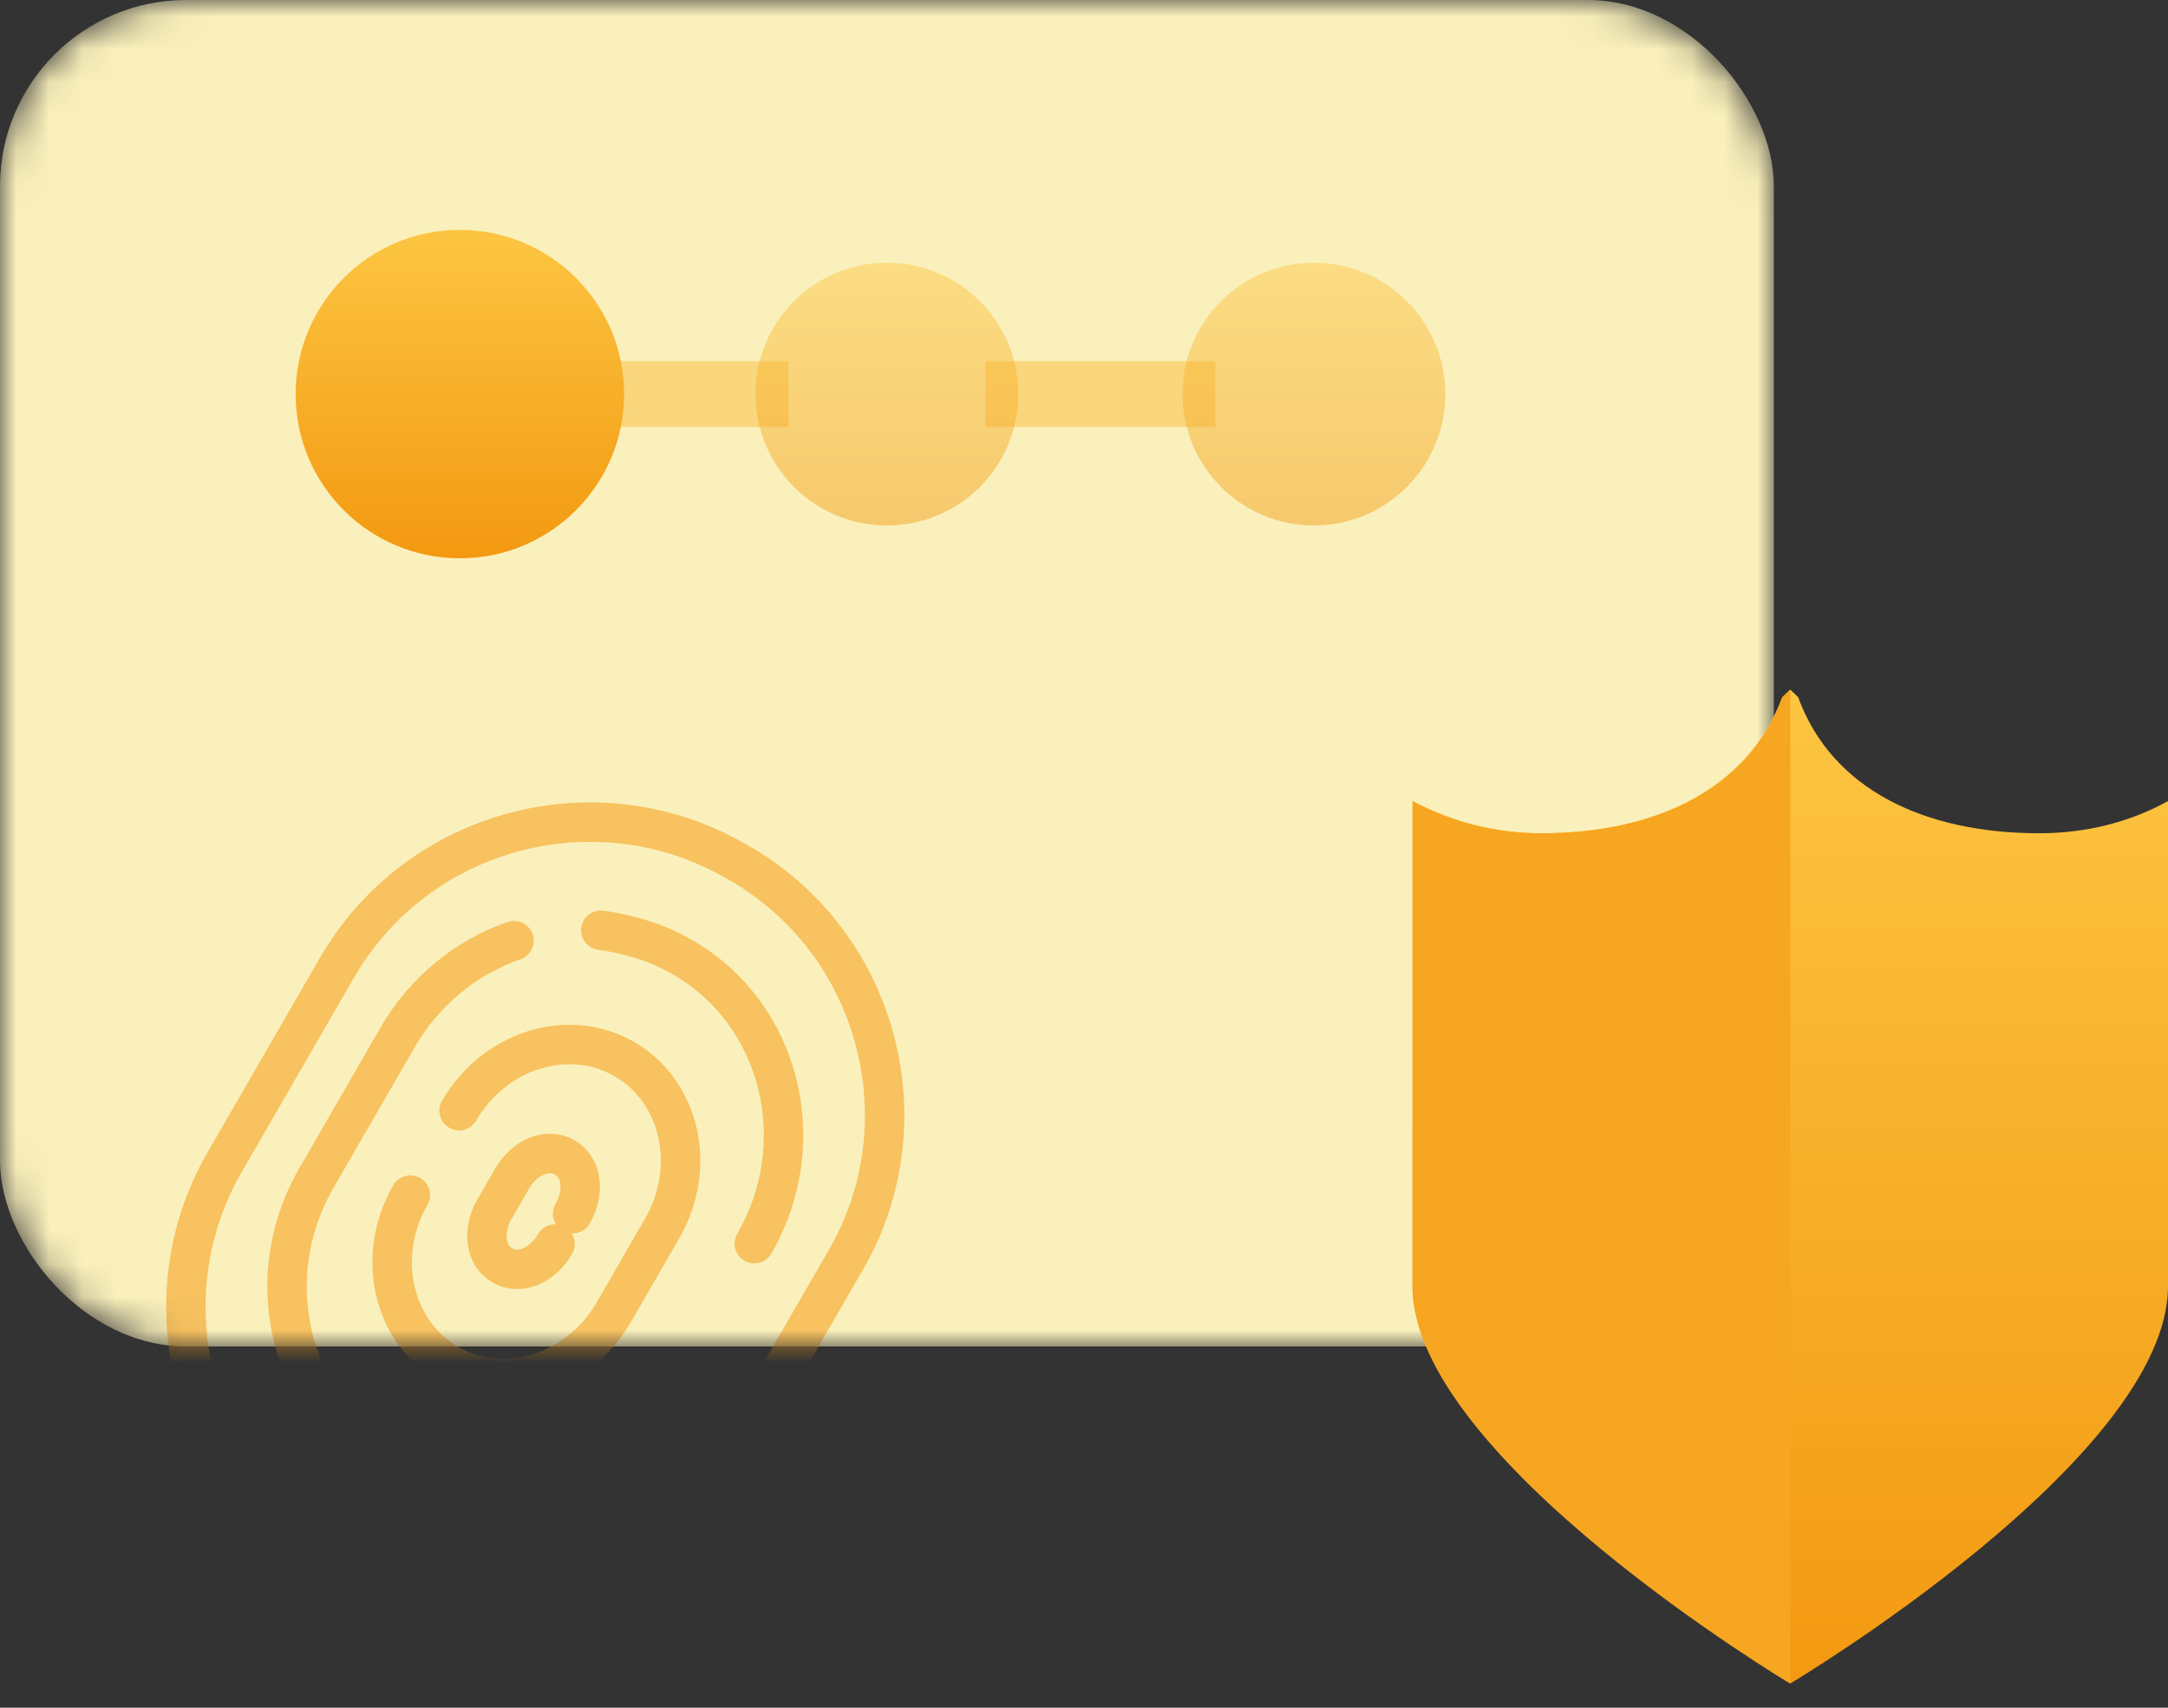 <svg width="66" height="52" viewBox="0 0 66 52" fill="none" xmlns="http://www.w3.org/2000/svg">
<rect x="0" y="0" width="66" height="52" fill="#333333" stroke="none"/>
<mask id="mask0" mask-type="alpha" maskUnits="userSpaceOnUse" x="0" y="0" width="54" height="41">
<rect width="54" height="41" rx="5.667" fill="#F2D954"/>
</mask>
<g mask="url(#mask0)">
<rect width="54" height="41" rx="5.667" fill="#FAF0BB"/>
<path d="M12.493 36.389C11.429 38.232 11.937 40.545 13.649 41.533C15.361 42.521 17.617 41.805 18.682 39.962L20.164 37.394C21.228 35.551 20.72 33.239 19.008 32.25C17.297 31.262 15.04 31.978 13.976 33.821" stroke="#F49D15" stroke-opacity="0.55" stroke-width="1.2" stroke-miterlimit="10" stroke-linecap="round" stroke-linejoin="round"/>
<path d="M17.431 36.958C17.811 36.3 17.72 35.545 17.193 35.241C16.666 34.937 15.967 35.235 15.587 35.894L15.055 36.815C14.675 37.474 14.766 38.228 15.293 38.532C15.819 38.837 16.518 38.538 16.898 37.88" stroke="#F49D15" stroke-opacity="0.55" stroke-width="1.2" stroke-miterlimit="10" stroke-linecap="round" stroke-linejoin="round"/>
<path d="M14.201 48.786C12.806 48.771 11.403 48.312 10.152 47.59C5.873 45.119 4.398 39.615 6.831 35.402L10.252 29.477C12.722 25.198 18.188 23.789 22.401 26.222C26.718 28.626 28.193 34.13 25.761 38.343L22.34 44.269C21.466 45.783 20.272 46.937 18.864 47.704" stroke="#F49D15" stroke-opacity="0.55" stroke-width="1.2" stroke-miterlimit="10" stroke-linecap="round" stroke-linejoin="round"/>
<path d="M15.648 28.643C14.222 29.136 12.935 30.149 12.099 31.597L9.628 35.877C7.842 38.971 8.834 42.879 11.796 44.589C14.759 46.3 18.639 45.204 20.425 42.11" stroke="#F49D15" stroke-opacity="0.55" stroke-width="1.2" stroke-miterlimit="10" stroke-linecap="round" stroke-linejoin="round"/>
<path d="M22.963 37.869C24.749 34.775 23.758 30.867 20.795 29.157C19.939 28.662 19.101 28.442 18.291 28.325" stroke="#F49D15" stroke-opacity="0.55" stroke-width="1.2" stroke-miterlimit="10" stroke-linecap="round" stroke-linejoin="round"/>
</g>
<path d="M17 12H24" stroke="#FAD67C" stroke-width="2"/>
<path d="M30 12H37" stroke="#FAD67C" stroke-width="2"/>
<circle cx="14" cy="12" r="5" fill="url(#paint0_linear)"/>
<circle cx="27" cy="12" r="4" fill="url(#paint1_linear)" fill-opacity="0.46"/>
<circle cx="40" cy="12" r="4" fill="url(#paint2_linear)" fill-opacity="0.46"/>
<path d="M62.073 25.372C58.667 25.372 55.782 24.09 54.74 21.226C54.66 21.151 54.58 21.075 54.5 21C54.42 21.075 54.34 21.151 54.26 21.226C53.178 24.09 50.293 25.372 46.927 25.372C45.484 25.372 44.162 24.995 43 24.392V39.165C43 44.366 54.5 51.263 54.5 51.263C54.5 51.263 66 44.404 66 39.165V24.392C64.838 25.033 63.516 25.372 62.073 25.372Z" fill="url(#paint3_linear)"/>
<path d="M46.928 25.372C50.335 25.372 53.22 24.09 54.261 21.226C54.342 21.151 54.422 21.075 54.502 21V51.263C54.502 51.263 43.002 44.404 43.002 39.165V24.392C44.164 25.033 45.486 25.372 46.928 25.372Z" fill="#F6A620"/>
<defs>
<linearGradient id="paint0_linear" x1="14" y1="7" x2="14" y2="17" gradientUnits="userSpaceOnUse">
<stop stop-color="#FCC542"/>
<stop offset="1" stop-color="#F39911"/>
</linearGradient>
<linearGradient id="paint1_linear" x1="27" y1="8" x2="27" y2="16" gradientUnits="userSpaceOnUse">
<stop stop-color="#FCC542"/>
<stop offset="1" stop-color="#F39911"/>
</linearGradient>
<linearGradient id="paint2_linear" x1="40" y1="8" x2="40" y2="16" gradientUnits="userSpaceOnUse">
<stop stop-color="#FCC542"/>
<stop offset="1" stop-color="#F39911"/>
</linearGradient>
<linearGradient id="paint3_linear" x1="54.5" y1="21" x2="54.5" y2="51.263" gradientUnits="userSpaceOnUse">
<stop stop-color="#FCC542"/>
<stop offset="1" stop-color="#F39911"/>
</linearGradient>
</defs>
</svg>
